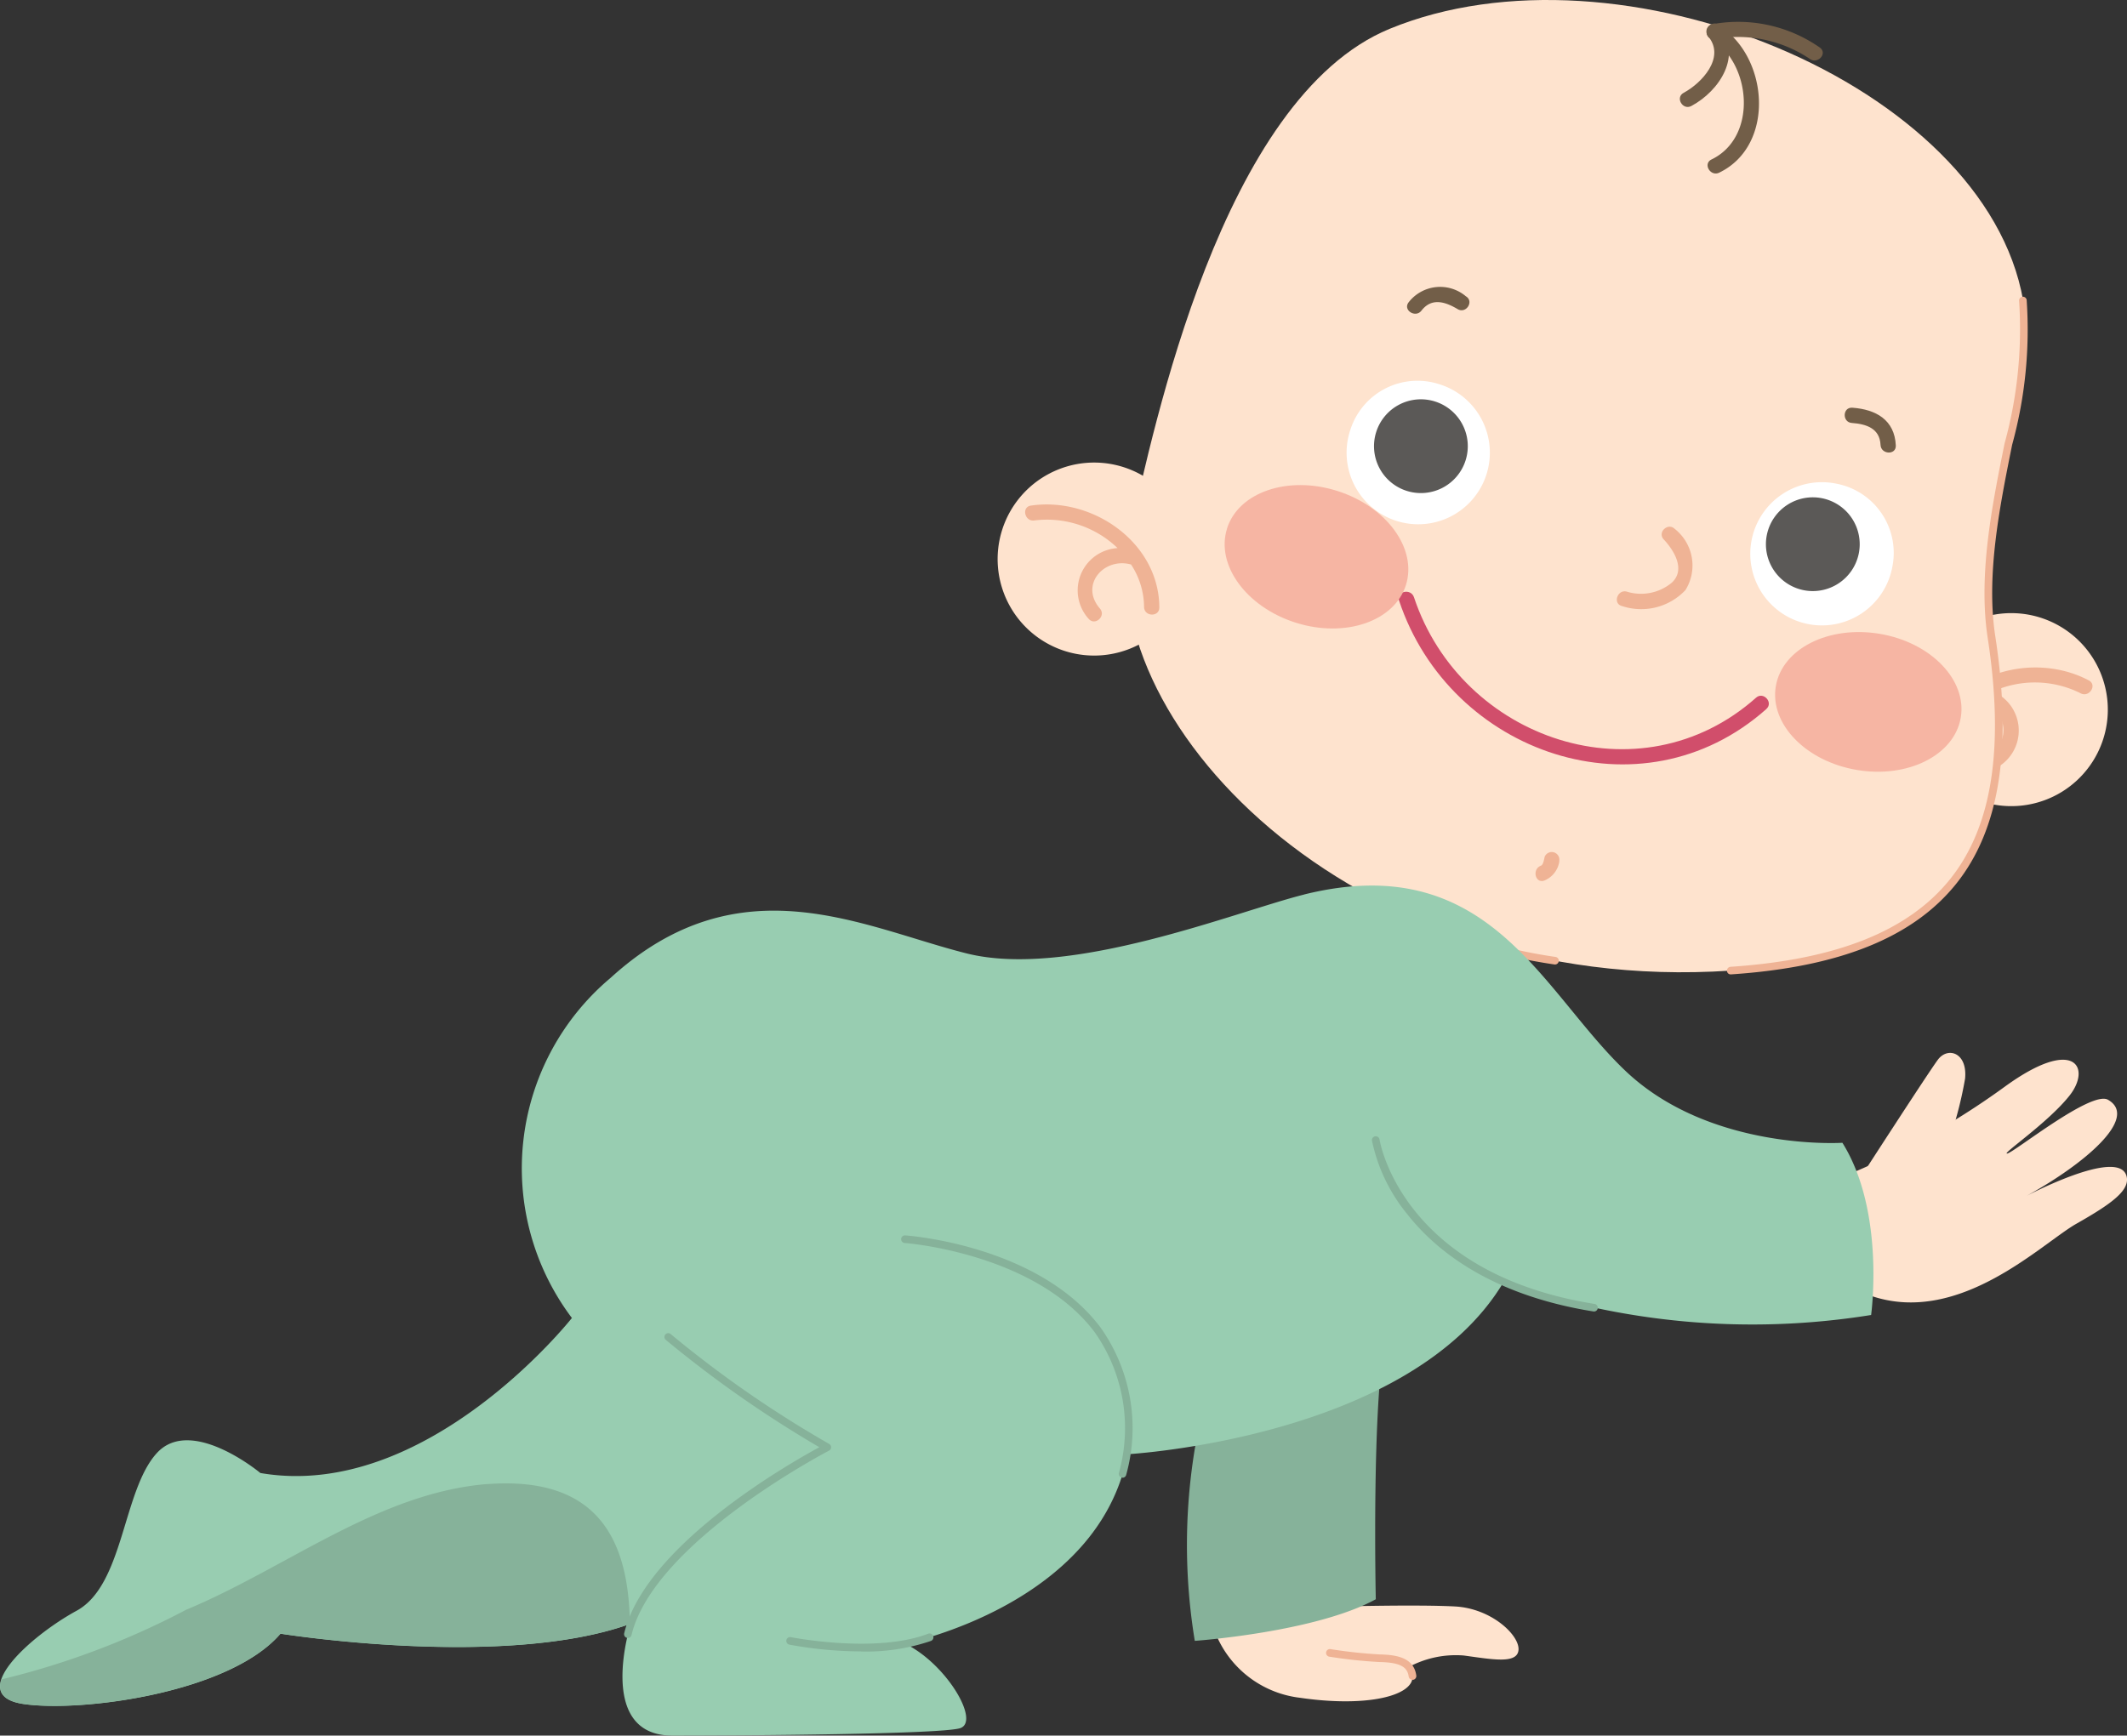 <svg xmlns="http://www.w3.org/2000/svg" width="88.137" height="71.938" viewBox="0 0 88.137 71.938">
  <rect x="0" y="0" width="88.137" height="71.938" fill="#333333" stroke="none"/>
  <g id="Groupe_293" data-name="Groupe 293" transform="translate(641.188 -5260.455)">
    <path id="Tracé_759" data-name="Tracé 759" d="M164.374,279.223a4,4,0,1,1-3.858-4.137,4,4,0,0,1,3.858,4.137" transform="translate(-718.222 5010.785)" fill="#fee3ce"/>
    <path id="Tracé_760" data-name="Tracé 760" d="M164.336,280.059c-2.281-1.209-5.518-.334-6.43,2.2-.139.386.466.574.6.189a3.244,3.244,0,0,1,1.095-1.476,1.149,1.149,0,0,1,.607,2.152c-.355.2-.057.76.3.557a1.756,1.756,0,0,0-.149-3.163,4.225,4.225,0,0,1,3.635.074c.359.19.7-.344.339-.535" transform="translate(-718.967 5008.599)" fill="#efb395"/>
    <path id="Tracé_761" data-name="Tracé 761" d="M129.126,237.452c.6,3.428-2.042,9.132-1.3,13.94,1.3,8.467-1.348,13.2-10.8,13.833-15.968,1.076-26.654-10.659-24.866-18.346.933-4.011,3.739-17.811,10.718-20.687,9.487-3.911,24.678,2.261,26.256,11.259" transform="translate(-686.488 5035.46)" fill="#fee3ce"/>
    <path id="Tracé_762" data-name="Tracé 762" d="M134.459,268.12a1.931,1.931,0,0,1,.434,2.525,2.517,2.517,0,0,1-2.626.665c-.4-.093-.2-.7.19-.6a1.992,1.992,0,0,0,1.878-.378c.574-.546.074-1.339-.344-1.785-.279-.3.189-.722.468-.424" transform="translate(-706.239 5014.266)" fill="#efb395"/>
    <path id="Tracé_763" data-name="Tracé 763" d="M117.016,249.363c-.517-.307-1.078-.485-1.5.061-.247.321-.782-.02-.532-.344a1.653,1.653,0,0,1,2.373-.248c.349.209.007.739-.343.53" transform="translate(-697.802 5023.905)" fill="#725e48"/>
    <path id="Tracé_764" data-name="Tracé 764" d="M150.976,258.3c.978.071,1.752.505,1.8,1.565.02.408-.614.381-.633-.023-.031-.689-.592-.866-1.191-.91-.406-.03-.384-.662.023-.632" transform="translate(-715.407 5019.054)" fill="#725e48"/>
    <path id="Tracé_765" data-name="Tracé 765" d="M129.465,278.2c-5.181,4.605-13.107,1.855-15.218-4.494-.129-.387.49-.523.617-.14,1.965,5.91,9.369,8.438,14.176,4.163.3-.27.731.2.424.47" transform="translate(-697.461 5011.644)" fill="#d14e6b"/>
    <path id="Tracé_766" data-name="Tracé 766" d="M126.4,294.959a1.015,1.015,0,0,1-.621.8c-.384.139-.519-.479-.14-.617.1-.036.131-.289.157-.378a.317.317,0,0,1,.6.191" transform="translate(-702.973 5001.193)" fill="#efb395"/>
    <path id="Tracé_767" data-name="Tracé 767" d="M110.185,258.1a2.968,2.968,0,1,0,3.692-1.844,2.918,2.918,0,0,0-3.692,1.844" transform="translate(-695.405 5020.131)" fill="#fff"/>
    <path id="Tracé_768" data-name="Tracé 768" d="M112.306,258.974a1.943,1.943,0,1,0,2.437-1.269,1.942,1.942,0,0,0-2.437,1.269" transform="translate(-696.469 5019.391)" fill="#5b5957"/>
    <path id="Tracé_769" data-name="Tracé 769" d="M148.863,267.858a2.968,2.968,0,1,1-2.324-3.411,2.92,2.92,0,0,1,2.324,3.411" transform="translate(-711.631 5016.056)" fill="#fff"/>
    <path id="Tracé_770" data-name="Tracé 770" d="M148.066,267.968a1.943,1.943,0,1,1-1.508-2.3,1.943,1.943,0,0,1,1.508,2.3" transform="translate(-712.234 5015.441)" fill="#5b5957"/>
    <path id="Tracé_771" data-name="Tracé 771" d="M100.116,266.429c-.475,1.507.8,3.253,2.846,3.9s4.092-.053,4.567-1.561-.8-3.251-2.847-3.9-4.092.052-4.567,1.559" transform="translate(-690.459 5015.935)" fill="#f6b5a3"/>
    <path id="Tracé_772" data-name="Tracé 772" d="M145,278.875c-.263,1.557,1.239,3.111,3.356,3.469s4.046-.614,4.308-2.171-1.237-3.112-3.354-3.47-4.046.613-4.31,2.172" transform="translate(-712.603 5010.024)" fill="#f6b5a3"/>
    <path id="Tracé_773" data-name="Tracé 773" d="M81.66,265.581a4,4,0,1,0,5.019-2.613,4,4,0,0,0-5.019,2.613" transform="translate(-681.324 5016.845)" fill="#fee3ce"/>
    <path id="Tracé_774" data-name="Tracé 774" d="M83.952,266.254c2.554-.379,5.313,1.528,5.326,4.222,0,.409-.631.383-.633-.023a3.243,3.243,0,0,0-.539-1.758c-1.119-.312-2.142.842-1.29,1.826.266.309-.2.735-.468.425a1.756,1.756,0,0,1,1.2-2.931,4.225,4.225,0,0,0-3.451-1.146c-.4.059-.543-.557-.14-.616" transform="translate(-682.426 5015.158)" fill="#efb395"/>
    <path id="Tracé_775" data-name="Tracé 775" d="M116.189,300.261a22.37,22.37,0,0,0,3.563.82.157.157,0,1,0,.038-.313,20.807,20.807,0,0,1-7.218-2.45.16.16,0,0,0-.218.051.158.158,0,0,0,.052.219,17.164,17.164,0,0,0,3.783,1.672" transform="translate(-696.525 4999.35)" fill="#efb395"/>
    <path id="Tracé_776" data-name="Tracé 776" d="M141.149,277.315a.151.151,0,0,0,.058.008c4.5-.3,7.55-1.532,9.332-3.755,1.8-2.25,2.333-5.607,1.62-10.26-.391-2.543.19-5.411.7-7.942a17.994,17.994,0,0,0,.6-6,.158.158,0,0,0-.312.055,17.806,17.806,0,0,1-.6,5.884c-.517,2.556-1.1,5.454-.705,8.053.7,4.56.191,7.837-1.554,10.016-1.723,2.149-4.7,3.34-9.1,3.635a.158.158,0,0,0-.147.169.155.155,0,0,0,.11.14" transform="translate(-710.668 5023.519)" fill="#efb395"/>
    <path id="Tracé_777" data-name="Tracé 777" d="M139.522,227.534c1.711,1.017,1.983,4.1.055,5.03-.367.178-.046.723.32.546,2.364-1.144,2.04-4.877-.056-6.121a.316.316,0,0,0-.319.546" transform="translate(-709.845 5034.501)" fill="#725e48"/>
    <path id="Tracé_778" data-name="Tracé 778" d="M138.386,227.471c.688.864-.28,1.911-1.035,2.317-.359.193-.04.739.32.546,1.179-.634,2.124-2.1,1.162-3.31-.254-.319-.7.132-.447.447" transform="translate(-708.773 5034.514)" fill="#725e48"/>
    <path id="Tracé_779" data-name="Tracé 779" d="M139.69,227.539a5.361,5.361,0,0,1,3.952.806c.312.258.762-.187.447-.447a5.905,5.905,0,0,0-4.4-.991c-.4.03-.407.664,0,.632" transform="translate(-709.853 5034.539)" fill="#725e48"/>
    <path id="Tracé_780" data-name="Tracé 780" d="M98.837,354.637a4.318,4.318,0,0,0,3.717,3.4c3.242.475,5.267-.267,4.509-1.273a4.115,4.115,0,0,1,2.275-.479c1.16.155,2.228.371,2.275-.232s-1.114-1.718-2.631-1.8-4.7,0-4.7,0l-.634-2.042Z" transform="translate(-689.878 4972.788)" fill="#fee3ce"/>
    <path id="Tracé_781" data-name="Tracé 781" d="M111.882,360.986a.159.159,0,0,1-.157-.137c-.055-.416-.394-.584-1.209-.6a19.852,19.852,0,0,1-2.081-.222.158.158,0,0,1,.05-.313,19.874,19.874,0,0,0,2.038.22c.694.014,1.417.13,1.517.875a.159.159,0,0,1-.135.178h-.022" transform="translate(-694.541 4969.095)" fill="#efb395"/>
    <path id="Tracé_782" data-name="Tracé 782" d="M150.114,316.5a31.692,31.692,0,0,0,6.9-3.807c2.917-2.124,3.6-.789,2.695.358s-2.878,2.465-2.58,2.405,3.479-2.623,4.169-2.228c1.305.747-.99,2.675-3.369,3.983,0,0,3.739-1.977,4.127-.855.211.611-.638,1.2-2.066,2.011s-4.8,4.2-8.439,3.012Z" transform="translate(-715.138 4992.81)" fill="#fee3ce"/>
    <path id="Tracé_783" data-name="Tracé 783" d="M152.152,316.014s2.688-4.161,3.1-4.718,1.233-.3,1.13.779a16.231,16.231,0,0,1-.822,3Z" transform="translate(-716.142 4993.086)" fill="#fee3ce"/>
    <path id="Tracé_784" data-name="Tracé 784" d="M97.836,336.151a24.509,24.509,0,0,0-.6,10.648s5-.356,7.5-1.725c0,0-.179-8.209.416-10.885Z" transform="translate(-688.915 4981.668)" fill="#86b29a"/>
    <path id="Tracé_785" data-name="Tracé 785" d="M54.035,297.716c-2.776.689-9.7,3.51-13.979,2.439s-9.4-3.867-14.752,1.011a10.309,10.309,0,0,0-1.606,14.1s-6.008,7.615-12.909,6.425c0,0-2.855-2.38-4.283-.833S5.138,326.33,3.175,327.4s-4.64,3.51-2.2,3.867,8.566-.476,10.648-2.915c0,0,9.28,1.488,14.514-.416,0,0-1.487,4.639,1.725,4.639s11.005-.058,11.9-.3-.536-2.677-2.261-3.51c0,0,8.031-1.606,9.22-7.852,0,0,11.719-.654,15.585-7.139a31.007,31.007,0,0,0,15.228,1.368s.595-4.283-1.19-7.138c0,0-5.473.357-8.983-2.974s-5.651-9.221-13.325-7.317" transform="translate(-641.188 4999.818)" fill="#98cdb1"/>
    <path id="Tracé_786" data-name="Tracé 786" d="M121.241,325.077a.107.107,0,0,1-.025,0c-4.3-.691-6.557-2.571-7.7-4.027a7.089,7.089,0,0,1-1.466-3.052.158.158,0,1,1,.313-.046c.008.054.9,5.528,8.9,6.813a.158.158,0,0,1-.025.315" transform="translate(-696.387 4989.735)" fill="#86b29a"/>
    <path id="Tracé_787" data-name="Tracé 787" d="M82.77,335.949a.191.191,0,0,1-.033,0,.158.158,0,0,1-.121-.188,6.907,6.907,0,0,0-1-5.836c-2.456-3.279-7.821-3.7-7.874-3.7a.158.158,0,0,1-.147-.169.156.156,0,0,1,.169-.146c.226.016,5.56.433,8.1,3.827a7.208,7.208,0,0,1,1.057,6.094.158.158,0,0,1-.154.124" transform="translate(-677.442 4985.751)" fill="#86b29a"/>
    <path id="Tracé_788" data-name="Tracé 788" d="M51.129,346.521a.16.16,0,0,1-.037,0,.158.158,0,0,1-.117-.191c.868-3.615,6.749-6.986,8.086-7.712a47.734,47.734,0,0,1-6.372-4.457.158.158,0,0,1,.2-.243,46.331,46.331,0,0,0,6.576,4.562.161.161,0,0,1,.084.141.158.158,0,0,1-.086.139c-.073.037-7.259,3.789-8.185,7.645a.159.159,0,0,1-.154.121" transform="translate(-666.298 4981.822)" fill="#86b29a"/>
    <path id="Tracé_789" data-name="Tracé 789" d="M67.313,359.18a16.715,16.715,0,0,1-2.971-.281.158.158,0,0,1,.063-.31c.035.007,3.515.691,5.691-.143a.158.158,0,1,1,.113.3,8.363,8.363,0,0,1-2.9.438" transform="translate(-672.822 4969.724)" fill="#86b29a"/>
    <path id="Tracé_790" data-name="Tracé 790" d="M20.233,346.2c-4.519.348-8.342,3.477-12.514,5.214A32.9,32.9,0,0,1,.064,354.3c-.164.5.048.891.916,1.018,2.439.356,8.566-.476,10.648-2.915,0,0,9.237,1.479,14.478-.4-.045-3.5-1.331-6.126-5.873-5.8" transform="translate(-641.194 4975.764)" fill="#86b29a"/>
  </g>
</svg>
